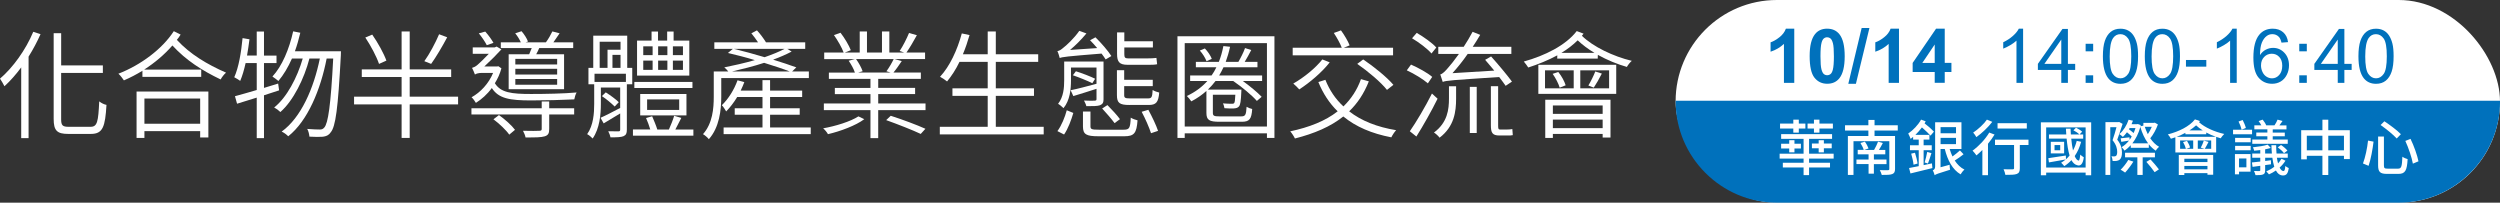<?xml version="1.0" encoding="UTF-8"?>
<svg id="_圖層_2" data-name="圖層 2" xmlns="http://www.w3.org/2000/svg" viewBox="0 0 1139.91 92.41">
  <rect x="0" y="0" width="1139.91" height="92.41" fill="#333333" stroke="none"/>
  <defs>
    <style>
      .cls-1 {
        fill: #0071bc;
      }

      .cls-2 {
        fill: #fff;
      }
    </style>
  </defs>
  <g id="_標" data-name="標">
    <rect class="cls-2" x="764.02" y="0" width="375.89" height="92.41" rx="46.21" ry="46.21"/>
    <path class="cls-1" d="M764.03,45.92c0,.09,0,.19,0,.28h0c0,25.41,20.79,46.21,46.21,46.21h283.48c25.41,0,46.21-20.79,46.21-46.21h0c0-.09,0-.19,0-.28h-375.87Z"/>
    <g>
      <path class="cls-2" d="M18.48,15.57c-1.55,3.52-3.42,7-5.45,10.25V62.99h-3.36V30.73c-2.4,3.26-5.02,6.19-7.64,8.6-.37-.8-1.44-2.62-2.03-3.47,5.93-5.07,11.7-13.08,15.17-21.36l3.31,1.07Zm22.86,42.24c3.04,0,3.47-2.4,3.9-11.59,.91,.75,2.3,1.44,3.31,1.6-.59,9.88-1.6,13.24-7.1,13.24h-10.36c-5.07,0-6.62-1.5-6.62-6.84V15.14h3.42v14.69h19.01v3.42H27.88v21.1c0,2.83,.64,3.47,3.42,3.47h10.04Z"/>
      <path class="cls-2" d="M82.35,15.78c-.48,.85-1.07,1.6-1.71,2.4,6.14,6.62,13.73,11.11,22.43,14.95-.91,.75-1.92,2.08-2.46,3.1-8.44-4.06-15.7-8.65-22-15.49-3.63,4.17-8.06,7.9-12.87,11h26.01v3.31h-26.81v-2.78c-2.72,1.66-5.55,3.15-8.44,4.38-.59-.85-1.55-2.19-2.51-3.04,10.15-3.95,19.92-11.16,25.26-19.39l3.1,1.55Zm-20.08,25.96h32.74v20.94h-3.74v-2.88h-25.42v3.1h-3.58v-21.15Zm3.58,3.2v11.48h25.42v-11.48h-25.42Z"/>
      <path class="cls-2" d="M127.26,41.2c-2.3,.75-4.59,1.5-6.89,2.24v19.55h-3.31v-18.48c-3.2,.96-6.3,1.98-8.97,2.78l-.96-3.42c2.72-.75,6.2-1.71,9.93-2.83v-12.28h-5.07c-.69,3.1-1.5,5.87-2.46,8.12-.53-.43-1.98-1.28-2.72-1.66,2.03-4.49,3.15-11.21,3.79-17.84l3.15,.53c-.32,2.51-.69,5.02-1.12,7.42h4.43V14.39h3.31v10.95h5.71v3.42h-5.71v11.32l6.46-1.98,.43,3.1Zm28.2-17.84s0,1.39-.05,1.87c-1.28,24.3-2.4,32.58-4.65,35.14-.96,1.39-2.03,1.76-3.58,1.98-1.44,.11-3.74,.11-6.09-.05-.11-1.07-.43-2.56-1.01-3.52,2.51,.21,4.7,.27,5.71,.27,.91,0,1.44-.16,2.08-.91,1.71-1.92,2.94-9.88,4.06-31.46h-2.99c-2.72,14.1-8.65,28.47-17.52,35.46-.69-.75-1.92-1.66-2.99-2.14,8.87-6.41,14.63-19.76,17.41-33.33h-4.75c-2.4,9.24-7.37,19.28-13.25,24.41-.75-.75-1.82-1.55-2.83-2.08,5.71-4.49,10.52-13.62,13.03-22.32h-4.91c-1.76,3.95-3.84,7.48-6.19,10.25-.59-.53-1.98-1.55-2.72-2.03,4.43-4.81,7.64-12.5,9.45-20.61l3.26,.64c-.69,2.94-1.5,5.77-2.46,8.44h20.99Z"/>
      <path class="cls-2" d="M208.87,47.61h-22.06v15.27h-3.69v-15.27h-21.68v-3.52h21.68v-8.97h-18.16v-3.47h18.16V14.34h3.69V31.64h18.91v3.47h-18.91v8.97h22.06v3.52Zm-36.05-18.48c-1.07-3.2-3.74-8.28-6.25-12.02l3.15-1.33c2.62,3.74,5.34,8.71,6.46,11.86l-3.36,1.5Zm31.08-12.12c-2.19,4.11-5.07,9.03-7.32,12.12l-3.1-1.23c2.3-3.15,5.13-8.49,6.73-12.28l3.69,1.39Z"/>
      <path class="cls-2" d="M250.42,49.37h11.38v2.83h-11.38v6.52c0,1.98-.37,2.88-1.98,3.42-1.66,.53-4.33,.53-8.81,.53-.16-.96-.69-2.14-1.17-3.04,3.58,.11,6.57,.05,7.42,0,.91,0,1.12-.21,1.12-.91v-6.52h-32.04v-2.83h32.04v-3.1h3.42v3.1Zm-21.79-18.21c-.69,2.51-1.71,4.75-2.99,6.78,2.67,4.33,7.64,4.91,16.5,4.91,6.46,0,14.95-.16,20.78-.69-.48,.75-.91,2.24-1.07,3.15-5.39,.27-13.08,.48-19.6,.48-9.88,0-14.9-.85-18-5.66-2.08,2.88-4.65,5.13-7.26,6.78-.37-.69-1.33-2.03-1.98-2.56,4.06-2.24,7.8-6.2,9.83-11.11h-5.18c-1.39,0-2.72,.37-3.1,.75-.27-.8-.96-2.35-1.33-3.04,.69-.21,1.55-.53,2.51-1.39,.96-.8,3.26-3.04,5.13-5.02h-7.32v-2.94h10.04l.85-.37,2.19,1.28c-1.87,2.08-5.13,5.34-7.8,7.8h5.82l.59-.11,1.39,.96Zm-6.68-10.57c-.75-1.5-2.3-3.79-3.63-5.39l2.94-.8c1.44,1.6,2.94,3.69,3.74,5.13l-3.04,1.07Zm5.55,31.88c2.72,1.92,5.88,4.75,7.32,6.73l-2.62,2.19c-1.39-2.03-4.49-4.97-7.21-7l2.51-1.92Zm13.78-27.72c.37-.91,.8-1.87,1.17-2.83h-14.1v-2.62h9.13c-.59-1.34-1.55-2.88-2.56-4.11l2.88-.96c1.23,1.39,2.46,3.36,2.94,4.7l-1.07,.37h9.24c1.12-1.5,2.3-3.58,2.94-4.97l3.31,.85c-.91,1.39-1.92,2.83-2.83,4.11h9.03v2.62h-15.49c-.43,1.01-.91,1.98-1.39,2.83h12.71v15.92h-25.26v-15.92h9.35Zm12.76,2.08h-19.07v2.56h19.07v-2.56Zm0,4.54h-19.07v2.62h19.07v-2.62Zm0,4.65h-19.07v2.62h19.07v-2.62Z"/>
      <path class="cls-2" d="M285.98,30.95h2.3v7.48h-2.46v20.72c0,1.6-.32,2.4-1.5,2.94-1.12,.48-2.88,.53-5.98,.53-.11-.8-.59-1.98-1.01-2.78,2.19,.05,4.11,.05,4.65,.05,.59,0,.8-.21,.8-.75v-7.42c-2.62,1.6-5.23,3.2-7.53,4.54l-1.44-2.56c2.35-1.01,5.61-2.72,8.97-4.49v-9.29h-8.81v7.42c0,4.81-.53,11.21-3.74,15.81-.53-.59-1.71-1.6-2.51-1.98,2.88-4.06,3.21-9.61,3.21-13.83v-8.92h-2.62v-7.48h2.19v-14.69h15.49v14.69Zm-.59,2.67h-14.31v3.74h14.31v-3.74Zm-11.96-2.67h3.58v-8.28h5.93v-3.63h-9.51v11.91Zm6.84,17.62c-1.28-1.28-3.79-3.42-5.82-4.75l1.76-1.71c2.19,1.39,4.65,3.2,5.93,4.49l-1.87,1.98Zm2.67-17.62v-5.93h-3.68v5.93h3.68Zm33.22,28.09v2.83h-27.56v-2.83h7.9c-.48-1.66-1.23-3.69-1.92-5.23l2.78-.8c.8,1.87,1.82,4.27,2.35,6.04h5.29c.85-1.87,1.87-4.43,2.4-6.25l3.26,.96c-.91,1.76-1.87,3.68-2.72,5.29h8.22Zm-.43-18.91h-26.49v-2.78h26.49v2.78Zm-1.44-5.66h-23.82v-15.97h6.62v-4.11h2.94v4.11h4.17v-4.11h2.94v4.11h7.16v15.97Zm-22.38,18.16v-9.77h21.09v9.77h-21.09Zm1.39-27.5h4.27v-4.01h-4.27v4.01Zm0,6.73h4.27v-4.22h-4.27v4.22Zm1.76,18.26h14.63v-4.81h-14.63v4.81Zm9.24-24.99v-4.01h-4.22v4.01h4.22Zm-4.22,2.51v4.22h4.22v-4.22h-4.22Zm11.32-6.52h-4.59v4.01h4.59v-4.01Zm0,6.52h-4.59v4.22h4.59v-4.22Z"/>
      <path class="cls-2" d="M328.87,35.59v8.6c0,5.93-.85,13.89-5.66,19.28-.48-.69-1.87-1.87-2.67-2.3,4.38-4.91,4.91-11.75,4.91-17.04v-11.54h6.62c-.48-.64-1.28-1.44-1.82-1.87,4.33-.85,9.24-1.98,13.94-3.31-4.17-1.28-8.44-2.35-12.28-3.26l2.24-1.87h-8.44v-2.99h19.92c-.91-1.39-2.03-2.88-3.04-4.11l2.56-1.34c1.44,1.55,3.1,3.79,4.11,5.45h17.89v2.99h-8.17l1.98,1.23c-2.4,1.28-5.34,2.56-8.44,3.69,4.06,1.28,7.74,2.46,10.57,3.52l-1.92,1.87h7.64v2.99h-39.95Zm40.8,22.54v3.04h-39.73v-3.04h17.73v-5.82h-12.66v-2.94h12.66v-5.13h-11.54c-1.5,2.51-3.26,4.75-5.02,6.57-.37-.64-1.33-2.24-1.98-2.83,2.99-2.88,5.61-7.05,7.16-11.38l3.1,.85c-.48,1.34-1.07,2.56-1.66,3.85h9.93v-4.75h3.47v4.75h14.63v2.94h-14.63v5.13h13.51v2.94h-13.51v5.82h18.53Zm-9.56-25.53c-3.15-1.23-7.26-2.56-11.7-3.95-4.86,1.6-10.09,2.88-14.69,3.95h26.38Zm-25.42-10.31c4.33,1.07,9.19,2.35,13.94,3.79,3.53-1.23,6.68-2.51,9.08-3.79h-23.02Z"/>
      <path class="cls-2" d="M394.08,54.34c-3.79,2.88-11,5.55-16.56,6.84-.43-.85-1.44-2.03-2.19-2.67,5.55-.96,12.5-3.1,16.08-5.45l2.67,1.28Zm27.93-7.16v3.04h-21.58v12.76h-3.53v-12.76h-21.25v-3.04h21.25v-4.27h-16.24v-2.83h16.24v-4.11h-18.96v-2.88h11.86c-.48-1.6-1.71-3.74-2.83-5.39l2.83-.75h-13.99v-2.99h8.87c-.8-2.19-2.67-5.5-4.43-7.96l2.99-1.07c1.92,2.46,3.85,5.77,4.7,7.96l-2.78,1.07h6.84V14.34h3.31v9.61h6.84V14.34h3.36v9.61h6.78l-2.08-.69c1.5-2.24,3.31-5.82,4.27-8.22l3.58,1.01c-1.5,2.78-3.31,5.82-4.75,7.9h8.49v2.99h-13.89l3.26,.91c-1.28,1.87-2.56,3.79-3.79,5.23h12.5v2.88h-19.44v4.11h16.82v2.83h-16.82v4.27h21.58Zm-31.67-20.24c1.23,1.71,2.51,4.06,2.99,5.55l-2.08,.59h14.85l-1.92-.59c1.17-1.55,2.56-3.95,3.31-5.55h-17.14Zm15.81,25.85c5.18,1.66,12.07,4.22,15.81,5.93l-2.14,2.35c-3.58-1.71-10.52-4.43-15.75-6.3l2.08-1.98Z"/>
      <path class="cls-2" d="M475.89,57.81v3.47h-47.37v-3.47h21.84v-14.1h-16.08v-3.42h16.08v-12.07h-12.87c-1.66,3.47-3.63,6.46-5.66,8.92-.69-.59-2.3-1.66-3.21-2.14,4.43-4.75,7.85-12.12,9.93-19.76l3.53,.75c-.86,2.99-1.87,5.98-3.04,8.76h11.32V14.34h3.69v10.41h19.33v3.47h-19.33v12.07h17.41v3.42h-17.41v14.1h21.84Z"/>
      <path class="cls-2" d="M504.14,27.1c-.48-.75-1.12-1.71-1.87-2.67-16.08,1.28-17.94,1.55-19.07,2.03-.21-.75-.64-2.35-1.07-3.15,.85-.11,1.76-.69,2.78-1.6,1.12-.8,4.81-4.17,7.21-7.64l3.26,1.17c-2.35,2.83-4.97,5.45-7.48,7.53l12.39-.85c-1.07-1.23-2.19-2.51-3.26-3.58l2.46-1.33c2.62,2.56,5.77,6.19,7.26,8.54l-2.62,1.55Zm-22,32.68c1.82-2.4,3.47-6.46,4.27-9.51l2.99,1.23c-.91,3.15-2.4,7.21-4.22,9.83l-3.04-1.55Zm21.04-14.63c0,1.6-.37,2.3-1.6,2.83-1.17,.43-3.15,.43-6.25,.43-.16-.8-.69-1.82-1.07-2.56,2.35,.11,4.33,.11,4.91,.05,.64-.05,.8-.21,.8-.75v-4.65c-3.74,1.17-7.42,2.4-10.57,3.31l-1.23-2.67c3.1-.59,7.37-1.76,11.8-2.94v-7.42h-11.64v5.88c0,4.01-.48,9.13-3.42,12.66-.48-.53-1.76-1.6-2.46-1.98,2.51-3.2,2.78-7.37,2.78-10.73v-8.54h17.94v17.09Zm-12.6-12.66c2.88,.91,6.73,2.4,8.76,3.42l-1.28,2.03c-2.03-1.02-5.93-2.62-8.87-3.63l1.39-1.82Zm21.74,26.65c2.62,0,3.04-.64,3.26-5.5,.8,.53,2.19,1.01,3.1,1.23-.43,5.88-1.55,7.26-6.04,7.26h-11.75c-5.61,0-7.1-.85-7.1-4.49v-6.78h3.42v6.73c0,1.33,.59,1.55,3.79,1.55h11.32Zm-4.11-2.99c-1.23-1.71-3.74-4.59-5.66-6.68l2.4-1.55c1.98,1.98,4.49,4.7,5.71,6.41l-2.46,1.82Zm6.84-8.28c-4.59,0-5.77-.91-5.77-4.49v-11.38h3.31v4.38h13.03v2.88h-13.03v4.11c0,1.23,.43,1.5,2.67,1.5h8.12c1.71,0,2.03-.48,2.19-3.85,.75,.53,2.08,.96,2.99,1.18-.37,4.49-1.44,5.66-4.81,5.66h-8.71Zm-.85-18.32c-3.84,0-4.86-1.34-4.86-5.02V14.76h3.31v4.06h13.03v2.83h-13.03v2.99c0,1.5,.27,1.98,1.66,1.98h9.03c1.07,0,3.04-.05,3.95-.21,.05,.85,.21,2.08,.32,2.88-.75,.21-2.51,.27-4.17,.27h-9.24Zm9.4,20.51c1.66,3.04,3.63,7.16,4.43,9.61l-3.2,1.07c-.8-2.51-2.62-6.68-4.27-9.77l3.04-.91Z"/>
      <path class="cls-2" d="M581.1,16.53V62.88h-3.42v-2.08h-37.49v2.08h-3.31V16.53h44.22Zm-3.42,41.18V19.68h-37.49V57.7h37.49Zm-2.19-20.77h-8.81c3.26,2.35,6.62,5.13,8.6,7.21l-2.19,1.87c-2.24-2.56-6.78-6.35-10.79-9.08h-8.06c-1.07,1.39-2.24,2.72-3.47,3.9h15.27s0,.69-.05,1.12c-.16,4.06-.43,5.87-1.07,6.57-.48,.59-1.23,.85-2.35,.91-.8,.05-2.62,.05-4.27-.11-.11-.64-.32-1.55-.69-2.19,1.76,.16,3.42,.16,3.95,.16,.53,.05,.91,0,1.18-.32,.27-.32,.43-1.39,.53-3.79h-10.25v8.22c0,1.39,.48,1.66,3.15,1.66h9.72c1.92,0,2.3-.59,2.51-4.38,.69,.43,1.76,.85,2.56,1.01-.32,4.65-1.28,5.82-4.75,5.82h-10.15c-4.65,0-5.98-.75-5.98-4.06v-9.99c-2.03,1.82-4.33,3.42-6.89,4.75-.37-.59-1.39-1.87-2.03-2.46,3.68-1.71,6.84-4.01,9.35-6.84h-7.85v-2.51h9.77c.85-1.17,1.55-2.4,2.19-3.74h-9.35v-2.46h10.47c.91-2.19,1.55-4.59,2.08-7.21l3.04,.32c-.53,2.51-1.23,4.81-1.98,6.89h5.77c1.07-1.82,2.4-4.43,3.04-6.3l2.83,.91c-.96,1.87-2.03,3.79-2.99,5.39h5.82v2.46h-15.49c-.64,1.33-1.23,2.56-1.98,3.74h19.6v2.51Zm-25.37-9.03c-.48-1.39-1.76-3.47-3.04-4.86l2.3-.96c1.33,1.39,2.67,3.36,3.15,4.75l-2.4,1.07Z"/>
      <path class="cls-2" d="M624.14,37.09c-2.19,5.55-5.18,10.04-8.97,13.67,5.55,4.33,12.71,7.16,21.42,8.6-.75,.8-1.71,2.24-2.19,3.26-8.92-1.71-16.18-4.81-21.9-9.51-5.88,4.7-13.3,7.8-22.06,10.04-.37-.85-1.44-2.51-2.14-3.26,8.71-1.87,15.97-4.7,21.63-9.13-3.74-3.63-6.68-8.12-8.81-13.35l3.21-1.01c1.87,4.7,4.59,8.76,8.22,12.12,3.47-3.36,6.2-7.42,8.01-12.44l3.58,1.02Zm11.05-11.86h-45.77v-3.47h22.38c-.69-1.87-2.24-4.65-3.63-6.73l3.26-1.18c1.55,2.08,3.26,5.02,3.95,6.84l-2.67,1.07h22.48v3.47Zm-28.89,3.2c-3.58,4.59-9.19,9.29-13.89,12.34-.59-.69-1.92-2.03-2.72-2.67,4.7-2.67,9.99-6.89,13.25-11l3.36,1.33Zm15.27-1.33c4.91,3.31,10.89,8.17,13.78,11.59l-2.94,2.3c-2.67-3.42-8.6-8.44-13.56-11.86l2.72-2.03Z"/>
      <path class="cls-2" d="M651.06,38c-2.08-1.82-6.2-4.38-9.61-5.93l1.92-2.62c3.31,1.44,7.58,3.79,9.67,5.61l-1.98,2.94Zm4.43,7c-2.78,5.61-6.57,12.34-9.67,17.25l-2.99-2.4c2.88-4.11,7.05-11.16,10.09-17.2l2.56,2.35Zm-2.78-20.61c-1.76-2.08-5.61-5.02-8.87-6.94l2.14-2.46c3.15,1.82,7.1,4.59,8.92,6.68l-2.19,2.72Zm7.96,14.95h3.26v5.66c0,5.82-.8,12.66-7.53,17.78-.53-.75-1.76-1.87-2.56-2.35,6.2-4.59,6.84-10.57,6.84-15.54v-5.55Zm25.85-.21c-.75-1.12-1.82-2.51-2.94-4.01-21.9,1.44-24.25,1.6-25.74,2.24-.21-.75-.8-2.46-1.12-3.42,1.01-.21,2.3-1.5,3.84-3.36,.85-.91,2.62-3.15,4.65-5.98h-9.4v-3.26h11.59c1.44-2.19,2.83-4.54,4.06-6.84l3.47,1.39c-1.07,1.82-2.24,3.69-3.42,5.45h17.62v3.26h-19.92c-2.19,3.2-4.59,6.14-6.94,8.76l19.07-1.17c-1.44-1.66-2.83-3.42-4.17-4.91l2.72-1.55c3.2,3.58,7.37,8.54,9.51,11.48l-2.88,1.92Zm-16.34,.48h3.15v21.04h-3.15v-21.04Zm17.09,19.44c.64,0,1.71-.05,2.3-.21,.11,.8,.11,1.98,.21,2.78-.53,.16-1.5,.16-2.46,.16h-3.63c-3.26,0-3.9-1.28-3.9-4.7v-17.78h3.31v17.84c0,1.5,.11,1.92,.85,1.92h3.31Z"/>
      <path class="cls-2" d="M722.04,15.35c-.21,.32-.48,.64-.75,.96,5.07,5.02,14.42,9.45,22.75,11.43-.8,.69-1.76,1.87-2.24,2.78-4.33-1.23-9.03-3.15-13.24-5.5l-.05,1.71h-18.48l.05-1.5c-4.17,2.24-8.76,4.11-13.25,5.55-.37-.64-1.44-2.03-2.03-2.72,9.61-2.67,19.12-7.37,24.14-13.89l3.1,1.17Zm-20.61,14.21h35.51v13.24h-35.51v-13.24Zm3.04,10.73h13.08v-8.22h-13.08v8.22Zm.11,5.18h29.75v17.25h-3.58v-1.66h-22.7v1.82h-3.47v-17.41Zm5.93-12.66c1.5,1.82,2.88,4.38,3.37,6.09l-2.72,1.07c-.48-1.71-1.82-4.33-3.21-6.3l2.56-.85Zm-2.46,15.27v3.85h22.7v-3.85h-22.7Zm22.7,10.36v-3.9h-22.7v3.9h22.7Zm-3.74-34.34c-2.88-1.71-5.5-3.68-7.64-5.71-2.14,2.08-4.65,4.06-7.42,5.71h15.06Zm6.68,7.96h-13.14v8.22h13.14v-8.22Zm-9.45,6.94c1.07-1.76,2.46-4.59,3.15-6.41l2.99,.96c-1.17,2.35-2.62,4.81-3.68,6.41l-2.46-.96Z"/>
    </g>
    <g>
      <path class="cls-1" d="M818.12,37.78h-4.71V20.01c-1.72,1.61-3.75,2.8-6.09,3.57v-4.28c1.23-.4,2.57-1.17,4.01-2.29,1.44-1.12,2.43-2.44,2.97-3.93h3.82v24.69Z"/>
      <path class="cls-1" d="M833.13,13.08c2.38,0,4.24,.85,5.59,2.55,1.6,2.01,2.4,5.35,2.4,10.01s-.8,8-2.42,10.03c-1.33,1.68-3.19,2.52-5.57,2.52s-4.32-.92-5.79-2.76c-1.47-1.84-2.2-5.12-2.2-9.84s.81-7.96,2.42-10c1.33-1.68,3.19-2.52,5.57-2.52Zm0,3.91c-.57,0-1.08,.18-1.53,.55-.45,.36-.79,1.01-1.04,1.95-.33,1.22-.49,3.27-.49,6.16s.15,4.87,.44,5.95c.29,1.08,.66,1.8,1.1,2.16s.95,.54,1.52,.54,1.08-.18,1.53-.54,.79-1.02,1.04-1.95c.32-1.21,.49-3.25,.49-6.14s-.15-4.87-.44-5.95c-.29-1.08-.66-1.8-1.1-2.16-.44-.36-.95-.55-1.52-.55Z"/>
      <path class="cls-1" d="M842.76,38.2l6.09-25.43h3.54l-6.16,25.43h-3.47Z"/>
      <path class="cls-1" d="M865.87,37.78h-4.71V20.01c-1.72,1.61-3.75,2.8-6.09,3.57v-4.28c1.23-.4,2.57-1.17,4.01-2.29,1.44-1.12,2.43-2.44,2.97-3.93h3.82v24.69Z"/>
      <path class="cls-1" d="M882.16,37.78v-4.95h-10.06v-4.13l10.67-15.62h3.96v15.6h3.05v4.14h-3.05v4.95h-4.56Zm0-9.09v-8.4l-5.65,8.4h5.65Z"/>
      <path class="cls-1" d="M922.46,37.78h-3.02V18.53c-.73,.69-1.68,1.39-2.86,2.08-1.18,.69-2.24,1.21-3.18,1.56v-2.92c1.69-.79,3.16-1.76,4.43-2.89,1.26-1.13,2.16-2.23,2.68-3.29h1.95v24.69Z"/>
      <path class="cls-1" d="M939.87,37.78v-5.89h-10.67v-2.77l11.22-15.94h2.47v15.94h3.32v2.77h-3.32v5.89h-3.02Zm0-8.66v-11.09l-7.7,11.09h7.7Z"/>
      <path class="cls-1" d="M950.97,23.4v-3.44h3.44v3.44h-3.44Zm0,14.38v-3.44h3.44v3.44h-3.44Z"/>
      <path class="cls-1" d="M958.84,25.65c0-2.91,.3-5.25,.9-7.02s1.49-3.14,2.67-4.1,2.67-1.44,4.45-1.44c1.32,0,2.48,.27,3.47,.8,1,.53,1.82,1.3,2.47,2.3,.65,1,1.16,2.22,1.53,3.66,.37,1.44,.55,3.38,.55,5.81,0,2.89-.3,5.21-.89,6.99-.59,1.77-1.48,3.14-2.66,4.11-1.18,.97-2.67,1.45-4.47,1.45-2.37,0-4.23-.85-5.59-2.55-1.62-2.05-2.43-5.38-2.43-10Zm3.1,0c0,4.04,.47,6.72,1.42,8.06,.95,1.34,2.11,2,3.5,2s2.55-.67,3.5-2.01c.95-1.34,1.42-4.03,1.42-8.05s-.47-6.74-1.42-8.07c-.94-1.33-2.12-2-3.53-2s-2.49,.59-3.32,1.76c-1.04,1.5-1.56,4.27-1.56,8.3Z"/>
      <path class="cls-1" d="M977.95,25.65c0-2.91,.3-5.25,.9-7.02s1.49-3.14,2.67-4.1,2.67-1.44,4.45-1.44c1.32,0,2.48,.27,3.47,.8,1,.53,1.82,1.3,2.47,2.3,.65,1,1.16,2.22,1.53,3.66,.37,1.44,.55,3.38,.55,5.81,0,2.89-.3,5.21-.89,6.99-.59,1.77-1.48,3.14-2.66,4.11-1.18,.97-2.67,1.45-4.47,1.45-2.37,0-4.23-.85-5.59-2.55-1.62-2.05-2.43-5.38-2.43-10Zm3.1,0c0,4.04,.47,6.72,1.42,8.06,.95,1.34,2.11,2,3.5,2s2.55-.67,3.5-2.01c.95-1.34,1.42-4.03,1.42-8.05s-.47-6.74-1.42-8.07c-.94-1.33-2.12-2-3.53-2s-2.49,.59-3.32,1.76c-1.04,1.5-1.56,4.27-1.56,8.3Z"/>
      <path class="cls-1" d="M996.72,30.39v-3.04h9.28v3.04h-9.28Z"/>
      <path class="cls-1" d="M1019.87,37.78h-3.02V18.53c-.73,.69-1.68,1.39-2.86,2.08-1.18,.69-2.24,1.21-3.18,1.56v-2.92c1.69-.79,3.16-1.76,4.43-2.89,1.26-1.13,2.16-2.23,2.68-3.29h1.95v24.69Z"/>
      <path class="cls-1" d="M1043.27,19.21l-3,.23c-.27-1.19-.65-2.05-1.14-2.58-.82-.86-1.82-1.29-3.02-1.29-.96,0-1.81,.27-2.53,.81-.95,.69-1.7,1.71-2.25,3.04-.55,1.33-.83,3.23-.86,5.69,.73-1.11,1.62-1.93,2.67-2.47,1.05-.54,2.15-.81,3.3-.81,2.01,0,3.73,.74,5.14,2.22,1.41,1.48,2.12,3.4,2.12,5.75,0,1.54-.33,2.98-1,4.3-.67,1.33-1.58,2.34-2.74,3.04-1.16,.7-2.48,1.06-3.96,1.06-2.52,0-4.57-.93-6.16-2.78-1.59-1.85-2.38-4.9-2.38-9.15,0-4.75,.88-8.21,2.63-10.37,1.53-1.88,3.59-2.82,6.19-2.82,1.93,0,3.52,.54,4.76,1.63,1.24,1.08,1.98,2.58,2.22,4.5Zm-12.33,10.6c0,1.04,.22,2.04,.66,2.99,.44,.95,1.06,1.67,1.85,2.17s1.63,.75,2.5,.75c1.28,0,2.37-.51,3.29-1.54s1.38-2.43,1.38-4.19-.45-3.04-1.36-4.02c-.91-.98-2.05-1.47-3.42-1.47s-2.52,.49-3.47,1.47c-.95,.98-1.43,2.26-1.43,3.85Z"/>
      <path class="cls-1" d="M1048.38,23.4v-3.44h3.44v3.44h-3.44Zm0,14.38v-3.44h3.44v3.44h-3.44Z"/>
      <path class="cls-1" d="M1065.93,37.78v-5.89h-10.67v-2.77l11.22-15.94h2.47v15.94h3.32v2.77h-3.32v5.89h-3.02Zm0-8.66v-11.09l-7.7,11.09h7.7Z"/>
      <path class="cls-1" d="M1075.36,25.65c0-2.91,.3-5.25,.9-7.02s1.49-3.14,2.67-4.1,2.67-1.44,4.45-1.44c1.32,0,2.48,.27,3.47,.8,1,.53,1.82,1.3,2.47,2.3,.65,1,1.16,2.22,1.53,3.66,.37,1.44,.55,3.38,.55,5.81,0,2.89-.3,5.21-.89,6.99-.59,1.77-1.48,3.14-2.66,4.11-1.18,.97-2.67,1.45-4.47,1.45-2.37,0-4.23-.85-5.59-2.55-1.62-2.05-2.43-5.38-2.43-10Zm3.1,0c0,4.04,.47,6.72,1.42,8.06,.95,1.34,2.11,2,3.5,2s2.55-.67,3.5-2.01c.95-1.34,1.42-4.03,1.42-8.05s-.47-6.74-1.42-8.07c-.94-1.33-2.12-2-3.53-2s-2.49,.59-3.32,1.76c-1.04,1.5-1.56,4.27-1.56,8.3Z"/>
    </g>
    <g>
      <path class="cls-2" d="M824.87,72.31v1.9h9.55v2.15h-9.55v3.49h-2.5v-3.49h-9.46v-2.15h9.46v-1.9h-10.92v-2.23h10.92v-6.77h-10.23v-2.15h23.22v2.15h-10.48v6.77h11.2v2.23h-11.2Zm-7.18-13.7h-6.05v-2.26h6.05v-1.79h2.5v1.79h3v2.26h-3v1.87h-2.5v-1.87Zm.52,5.31v1.62h2.94v2.17h-2.94v1.76h-2.39v-1.76h-3.69v-2.17h3.69v-1.62h2.39Zm8.89-5.31h-2.92v-2.26h2.92v-1.79h2.5v1.79h6.13v2.26h-6.13v1.87h-2.5v-1.87Zm2.15,10.87v-1.87h-3.08v-2.17h3.08v-1.51h2.37v1.51h3.58v2.17h-3.58v1.87h-2.37Z"/>
      <path class="cls-2" d="M854.72,59.52v2.5h9.35v14.99c0,1.38-.36,2.01-1.32,2.37-.96,.38-2.56,.38-4.73,.38-.17-.63-.55-1.6-.91-2.2,1.57,.08,3.25,.06,3.69,.03,.52,0,.66-.14,.66-.58v-12.63h-16.34v15.38h-2.56v-17.74h9.35v-2.5h-10.65v-2.39h10.65v-2.45h2.81v2.45h10.59v2.39h-10.59Zm-.3,15.3v4.37h-2.42v-4.37h-5.53v-2.09h5.53v-2.37h-4.95v-2.01h2.75c-.25-.88-.91-2.17-1.51-3.16l2.01-.6c.72,.94,1.38,2.23,1.68,3.11l-1.93,.66h4.46c.63-1.05,1.4-2.67,1.82-3.77l2.17,.63c-.58,1.13-1.21,2.26-1.79,3.14h2.92v2.01h-5.2v2.37h5.75v2.09h-5.75Z"/>
      <path class="cls-2" d="M880.89,74.49l.22,2.15c-3.49,.85-7.21,1.79-10.01,2.45l-.63-2.48c1.21-.22,2.72-.52,4.4-.85v-7.29h-3.99v-2.23h3.99v-2.59h-2.56v-1.24c-.38,.33-.77,.66-1.13,.91-.17-.52-.77-1.84-1.1-2.45,2.2-1.49,4.51-3.85,5.86-6.33l2.12,.8c-.17,.28-.33,.61-.52,.91,1.62,1.24,3.27,2.7,4.26,3.77l-1.54,1.82c-.96-1.05-2.5-2.5-3.93-3.74-.91,1.21-1.93,2.37-2.97,3.38h6.38v2.17h-2.64v2.59h3.71v2.23h-3.71v6.82l3.8-.8Zm-7.73-4.84c.52,1.57,1.02,3.58,1.18,4.92l-1.84,.52c-.11-1.35-.61-3.44-1.07-5.03l1.73-.41Zm4.4,4.43c.41-1.32,.94-3.38,1.18-4.81l1.93,.55c-.52,1.6-1.1,3.52-1.6,4.76l-1.51-.5Zm17.75-3.74c-1.21,.99-2.72,2.06-4.02,2.86,1.18,1.79,2.64,3.25,4.43,4.13-.61,.5-1.38,1.49-1.76,2.17-3.71-2.17-5.92-6.41-7.21-11.55h-1.93v8.31l4.13-1.13c0,.69,.11,1.68,.22,2.26-5.58,1.71-6.49,2.06-7.04,2.5-.14-.61-.52-1.68-.88-2.2,.52-.22,1.1-.66,1.1-1.68v-20.25h12v12.19h-5.37c.36,1.18,.77,2.31,1.27,3.38,1.18-.83,2.53-1.9,3.41-2.75l1.65,1.76Zm-10.48-12.38v2.81h7.04v-2.81h-7.04Zm0,7.76h7.04v-2.86h-7.04v2.86Z"/>
      <path class="cls-2" d="M909.45,61.34c-.85,1.4-1.87,2.83-3,4.21v14.33h-2.56v-11.5c-.91,.91-1.84,1.76-2.72,2.48-.33-.55-1.24-1.68-1.76-2.17,2.81-2.01,5.78-5.14,7.62-8.25l2.42,.91Zm-1.04-5.78c-1.87,2.45-4.73,5.17-7.26,6.96-.3-.58-.99-1.57-1.46-2.06,2.28-1.49,4.92-3.93,6.27-5.92l2.45,1.02Zm16.51,10.56h-3.96v10.59c0,1.46-.33,2.2-1.38,2.61-1.02,.39-2.64,.41-5.2,.41-.11-.74-.47-1.82-.83-2.56,1.76,.06,3.6,.06,4.1,.03,.52,0,.69-.14,.69-.52v-10.56h-8.69v-2.45h15.27v2.45Zm-.77-7.51h-13.34v-2.45h13.34v2.45Z"/>
      <path class="cls-2" d="M953.5,55.78v24.13h-2.53v-1.21h-17.99v1.21h-2.42v-24.13h22.95Zm-2.53,20.61v-18.29h-17.99v18.29h17.99Zm-2.04-11.75c-.66,2.5-1.68,4.68-2.94,6.52,.47,1.18,1.07,1.93,1.79,2.06,.33,.11,.58-1.02,.74-2.72,.41,.41,1.18,.96,1.62,1.21-.39,3.14-1.54,4.21-3.14,3.58-1.02-.27-1.84-1.07-2.5-2.28-.96,1.05-2.06,1.98-3.27,2.75-.28-.39-1.02-1.21-1.43-1.57,.74-.44,1.46-.94,2.12-1.49-2.7,.44-5.47,.96-7.68,1.35l-.27-1.93c2.01-.28,5.01-.74,7.98-1.21l.06,1.71c.61-.52,1.16-1.1,1.65-1.73-.66-2.09-1.07-4.76-1.35-7.68h-8.06v-1.9h7.9c-.06-.88-.11-1.76-.17-2.64h2.12c.03,.88,.08,1.79,.14,2.64h3.88c-.55-.63-1.73-1.4-2.72-1.9l1.18-1.18c.99,.47,2.2,1.21,2.81,1.82l-1.21,1.27h1.68v1.9h-5.45c.19,1.98,.47,3.85,.8,5.39,.74-1.32,1.29-2.78,1.71-4.37l2.04,.41Zm-7.76,.03v5.28h-6.08v-5.28h6.08Zm-1.79,1.46h-2.59v2.37h2.59v-2.37Z"/>
      <path class="cls-2" d="M967.84,56.47c-.74,2.28-1.65,5.01-2.45,7.21,1.73,2.2,2.15,4.18,2.15,5.81s-.33,2.75-1.1,3.36c-.39,.27-.85,.44-1.43,.52-.47,.06-1.13,.08-1.73,.03-.03-.58-.22-1.54-.55-2.12,.52,.03,.96,.06,1.35,.03,.3-.03,.55-.08,.77-.25,.36-.28,.52-.99,.52-1.82,0-1.4-.41-3.25-2.12-5.31,.66-1.84,1.32-4.13,1.79-5.94h-2.83v21.76h-2.2v-24.07h5.89l.33-.08,1.62,.88Zm3.19,7.26c.36-.47,.66-.96,.96-1.49-.58-.58-1.4-1.32-2.17-1.93-.61,.8-1.21,1.49-1.87,2.12-.33-.36-1.13-.99-1.6-1.29,1.87-1.57,3.38-3.99,4.21-6.55l1.98,.44c-.19,.55-.41,1.07-.63,1.6h2.5l.36-.08,1.32,.47-.14,.58,1.35-.33v-1.24h4.76l.44-.11,1.43,.83c-.8,2.26-2.12,4.68-3.49,6.3,1.1,1.62,2.48,3.03,4.02,3.88-.52,.41-1.21,1.21-1.49,1.79-1.18-.77-2.26-1.76-3.19-2.94v1.62h-8.23v-1.18c-.91,.96-1.87,1.82-2.86,2.45-.28-.5-.88-1.18-1.32-1.57,1.21-.69,2.37-1.73,3.38-3-1.27,.22-2.37,.41-3.52,.58l-.28-1.62c1.16-.11,2.45-.27,4.02-.44l.05,1.13Zm1.71,9.96c-1.05,1.71-2.59,3.74-3.77,5.01-.5-.39-1.46-1.02-2.04-1.32,1.24-1.18,2.61-2.94,3.49-4.46l2.31,.77Zm4.24-1.95v8.03h-2.42v-8.03h-5.61v-2.09h13.62v2.09h-5.58Zm-5.94-13.37c-.11,.19-.22,.39-.33,.58,.72,.5,1.49,1.16,2.15,1.71,.33-.72,.6-1.51,.85-2.28h-2.67Zm8.42,6.99c-1.54-2.09-2.75-4.68-3.55-7.48-.8,2.97-2.06,5.47-3.63,7.48h7.18Zm-1.51-7.54c.39,1.16,.83,2.28,1.38,3.36,.69-.99,1.32-2.23,1.82-3.36h-3.19Zm2.59,14.86c1.27,1.4,3.03,3.38,3.85,4.54l-1.95,1.29c-.8-1.18-2.48-3.25-3.77-4.7l1.87-1.13Z"/>
      <path class="cls-2" d="M1003.11,55.2c-.14,.17-.28,.36-.44,.52,2.56,2.37,7.21,4.43,11.5,5.36-.52,.47-1.24,1.38-1.62,1.98-.66-.19-1.38-.41-2.06-.66v7.13h-18.6v-6.93c-.69,.25-1.35,.47-2.04,.66-.22-.5-.94-1.54-1.38-1.98,4.98-1.27,9.85-3.63,12.35-6.85l2.28,.77Zm7.26,7.18c-1.49-.52-3-1.18-4.4-1.95v.8h-9.52v-.66c-1.27,.71-2.61,1.29-3.99,1.82h17.91Zm-16.92,8.25h15.68v9.05h-2.61v-.74h-10.54v.85h-2.53v-9.16Zm3.74-6.41c.61,.94,1.21,2.2,1.4,3.03l-1.82,.61h3.25v-3.8h-5.97v3.8h2.64c-.19-.85-.72-2.12-1.29-3.08l1.79-.55Zm-1.21,8.17v1.51h10.54v-1.51h-10.54Zm10.54,4.81v-1.54h-10.54v1.54h10.54Zm-2.15-17.74c-1.16-.72-2.17-1.49-3.03-2.31-.91,.83-1.93,1.62-3.03,2.31h6.05Zm3.85,4.59h-6.11v3.8h3.08l-1.71-.52c.5-.88,1.07-2.28,1.38-3.22l2.15,.6c-.6,1.18-1.21,2.34-1.71,3.14h2.92v-3.8Z"/>
      <path class="cls-2" d="M1026.86,61.23h-8.67v-2.06h8.67v2.06Zm-.69,17.06h-5.25v1.21h-1.87v-9.24h7.12v8.03Zm-7.04-15.43h7.1v2.01h-7.1v-2.01Zm0,3.66h7.1v2.01h-7.1v-2.01Zm2.97-7.4c-.22-.96-.8-2.56-1.4-3.71l1.87-.69c.61,1.13,1.24,2.64,1.46,3.63l-1.93,.77Zm-1.18,13.15v4.02h3.36v-4.02h-3.36Zm21.18,.99c-.72,1.16-1.62,2.2-2.67,3.14,.5,1.05,1.13,1.6,1.79,1.6,.44,0,.69-.63,.8-2.31,.47,.41,1.07,.72,1.57,.94-.36,2.53-1.07,3.36-2.59,3.38-1.4,0-2.45-.8-3.27-2.26-1.02,.72-2.09,1.29-3.16,1.76-.28-.36-.83-.99-1.24-1.35,1.27-.55,2.53-1.24,3.66-2.12-.36-1.16-.66-2.53-.88-4.13h-3.27v1.49c.85-.11,1.73-.22,2.61-.33l.05,1.84-2.67,.36v2.37c0,1.1-.22,1.6-.96,1.9-.74,.3-1.87,.33-3.44,.33-.11-.55-.41-1.35-.69-1.9,1.07,.05,2.15,.05,2.42,.03,.33-.03,.44-.11,.44-.41v-1.98c-1.27,.17-2.45,.33-3.52,.47l-.28-2.01c1.07-.11,2.37-.27,3.8-.41v-1.73h-3.66v-1.93h3.66v-1.57c-.94,.14-1.9,.25-2.78,.3-.08-.44-.33-1.1-.58-1.57,2.39-.25,5.14-.66,6.74-1.21l1.4,1.51c-.74,.25-1.65,.44-2.56,.63v1.9h3.08c-.11-1.18-.19-2.45-.22-3.8h2.17c0,1.38,.06,2.64,.17,3.8h5.12v1.93h-4.95c.14,.96,.3,1.84,.52,2.59,.6-.66,1.13-1.38,1.54-2.12l1.84,.88Zm1.04-7.7h-16.18v-1.93h6.88v-1.51h-5.06v-1.68h5.06v-1.46h-5.94v-1.82h3.19c-.33-.63-.77-1.35-1.24-1.95l1.84-.66c.63,.77,1.38,1.9,1.62,2.61h3.77c.52-.74,1.13-1.87,1.4-2.61l2.28,.61c-.5,.74-.99,1.4-1.43,2.01h3.22v1.82h-6.27v1.46h5.5v1.68h-5.5v1.51h6.85v1.93Zm-3.08,.55c1.07,.69,2.31,1.76,2.92,2.56l-1.57,1.18c-.55-.8-1.76-1.9-2.83-2.67l1.49-1.07Z"/>
      <path class="cls-2" d="M1071.43,59.38v13.15h-2.67v-1.49h-7.15v8.75h-2.67v-8.75h-7.12v1.62h-2.56v-13.29h9.68v-4.79h2.67v4.79h9.82Zm-12.49,9.16v-6.66h-7.12v6.66h7.12Zm9.82,0v-6.66h-7.15v6.66h7.15Z"/>
      <path class="cls-2" d="M1082.25,64.58c-.41,3.38-1.21,8.03-2.26,11.03l-2.56-1.07c1.07-2.83,1.95-7.02,2.31-10.43l2.5,.47Zm4.73-2.31v13.12c0,1.29,.3,1.51,1.76,1.51h4.65c1.57,0,1.82-.91,2.01-5.45,.61,.47,1.73,.94,2.39,1.1-.3,5.17-1.04,6.74-4.24,6.74h-5.09c-3.22,0-4.13-.88-4.13-3.91v-13.12h2.64Zm.22-6.96c2.53,1.68,5.89,4.15,7.51,5.89l-1.9,1.95c-1.51-1.71-4.79-4.37-7.35-6.14l1.73-1.71Zm11.91,8.01c1.6,3.27,3.05,7.43,3.63,10.23l-2.56,1.07c-.5-2.81-1.95-7.13-3.44-10.37l2.37-.94Z"/>
    </g>
  </g>
</svg>